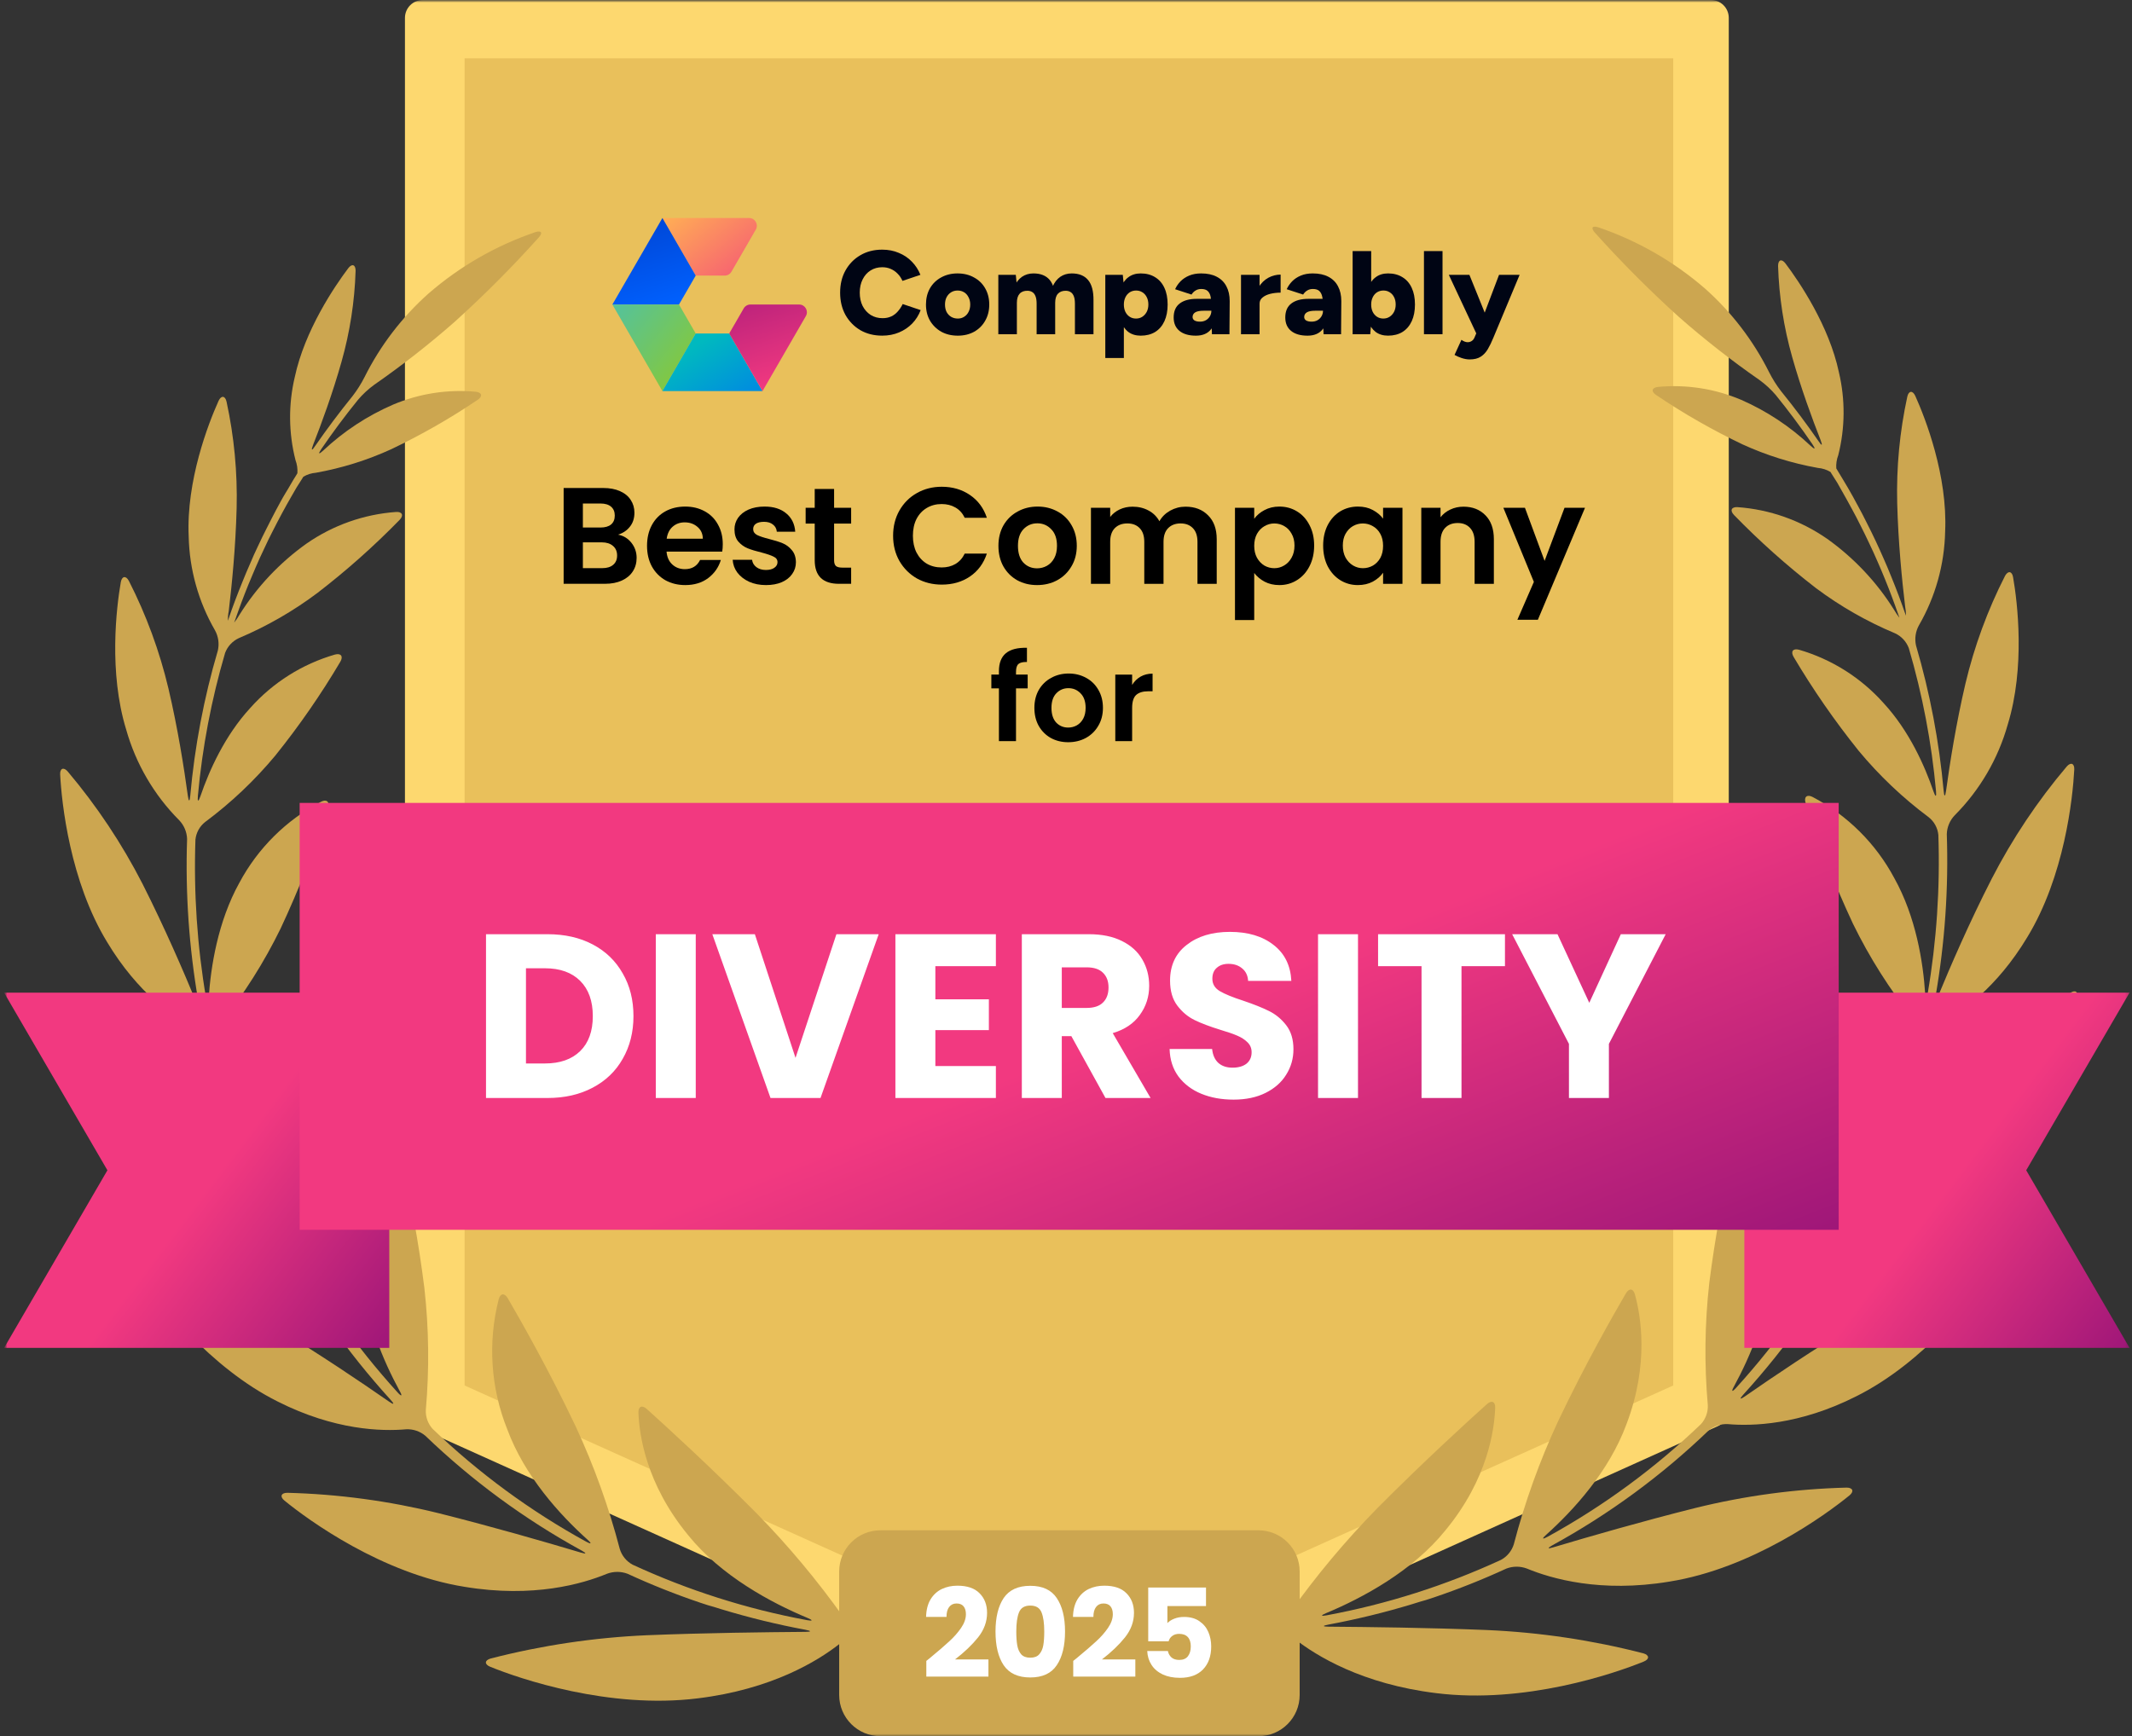 <svg xmlns="http://www.w3.org/2000/svg" width="442" height="360" viewBox="0 0 442 360" fill="none"><rect x="0" y="0" width="442" height="360" fill="#333333" stroke="none"/><g clip-path="url(#clip0_13351_10651)"><mask id="mask0_13351_10651" style="mask-type:luminance" maskUnits="userSpaceOnUse" x="0" y="0" width="442" height="360"><path d="M441.852 0H0.852V360H441.852V0Z" fill="white"></path></mask><g mask="url(#mask0_13351_10651)"><mask id="mask1_13351_10651" style="mask-type:luminance" maskUnits="userSpaceOnUse" x="0" y="0" width="442" height="357"><path d="M441.852 0H0.852V356.443H441.852V0Z" fill="white"></path></mask><g mask="url(#mask1_13351_10651)"><path d="M354.664 292.372L221.162 352.52L87.672 292.372V3.695H354.664V292.372Z" fill="#FDD86F"></path><path fill-rule="evenodd" clip-rule="evenodd" d="M219.648 355.884C220.127 356.096 220.643 356.209 221.166 356.216C221.693 356.21 222.213 356.097 222.695 355.884L356.185 295.692C357.51 295.113 358.376 293.816 358.401 292.373V3.696C358.401 1.655 356.745 1.65871e-05 354.701 1.65871e-05H87.676C86.692 -0.003 85.746 0.385 85.048 1.078C84.35 1.771 83.956 2.713 83.953 3.696V292.417C83.979 293.861 84.844 295.157 86.169 295.736L219.648 355.884ZM221.166 348.471L91.365 289.994V7.391H350.978V289.994L221.166 348.471Z" fill="#FDD86F"></path><path d="M96.32 287.283V12.094H346.891V287.283L221.6 343.724L96.32 287.283Z" fill="#E9C05B"></path><path d="M174.893 335.372C169.449 327.708 163.411 320.482 156.832 313.763C147.082 303.949 137.808 295.507 134.074 292.143C133.11 291.28 132.312 291.623 132.357 292.907C132.523 297.333 133.83 307.6 142.695 318.356C149.486 326.764 159.846 332.33 167.413 335.483C168.599 335.981 168.521 336.169 167.281 335.937C154.805 333.622 142.667 329.759 131.149 324.441C129.867 323.745 128.911 322.572 128.49 321.177C126.213 312.478 123.165 303.998 119.382 295.839C113.742 283.933 107.737 273.433 105.255 269.173C104.602 268.067 103.726 268.144 103.394 269.394C101.107 278.338 101.724 287.776 105.155 296.348C108.767 306.129 116.147 314.173 121.775 319.229C122.739 320.082 122.617 320.269 121.487 319.65C109.912 313.289 99.224 305.436 89.699 296.292C88.719 295.217 88.209 293.795 88.281 292.342C89.02 283.937 88.92 275.479 87.982 267.093C86.802 257.635 85.086 248.252 82.841 238.988C82.542 237.738 81.733 237.572 81.002 238.668C76.546 246.162 74.482 254.835 75.085 263.53C75.539 273.156 79.517 282.273 82.841 288.392C83.472 289.499 83.284 289.665 82.42 288.713C73.547 278.943 65.931 268.105 59.751 256.448C59.15 255.119 59.11 253.603 59.64 252.244C62.97 244.572 65.488 236.573 67.152 228.378C68.883 219.085 70.052 209.695 70.653 200.262C70.731 198.979 69.955 198.558 68.98 199.388C62.494 205.121 57.923 212.701 55.884 221.108C53.413 230.457 54.377 240.372 55.684 247.176C55.928 248.437 55.684 248.515 55.185 247.342C50.668 237.387 47.149 227.01 44.682 216.361C44.445 214.927 44.8 213.457 45.668 212.289C50.556 206.174 54.755 199.539 58.188 192.506C61.987 184.384 65.262 176.028 67.994 167.489C68.382 166.261 67.728 165.663 66.576 166.239C59.357 170.02 53.446 175.884 49.612 183.068C45.169 191.089 43.685 200.472 43.264 207.022C43.175 208.306 42.953 208.328 42.732 207.022C40.88 196.153 40.138 185.124 40.516 174.105C40.665 172.662 41.392 171.341 42.532 170.443C47.912 166.444 52.795 161.82 57.08 156.667C62.029 150.512 66.531 144.011 70.553 137.216C71.207 136.11 70.709 135.39 69.445 135.722C62.669 137.688 56.586 141.522 51.895 146.786C46.61 152.518 43.363 159.788 41.546 165.109C41.125 166.338 40.904 166.293 41.026 165.01C41.941 154.978 43.83 145.058 46.665 135.39C47.176 134.029 48.203 132.924 49.524 132.314C55.324 129.864 60.801 126.713 65.833 122.931C71.852 118.295 77.535 113.241 82.841 107.806C83.738 106.876 83.417 106.079 82.121 106.157C75.443 106.634 69.019 108.905 63.529 112.729C57.995 116.676 53.289 121.668 49.679 127.423C49.351 128 48.981 128.551 48.571 129.072C48.571 128.95 48.648 128.84 48.682 128.729C48.903 128.087 49.125 127.457 49.358 126.815C49.59 126.173 49.812 125.576 50.044 124.945L50.765 123.053L51.507 121.194C51.773 120.563 52.028 119.932 52.294 119.313C52.56 118.694 52.815 118.085 53.08 117.465L53.911 115.595C54.188 114.987 54.476 114.378 54.765 113.77L55.64 111.911L56.548 110.107C56.859 109.499 57.169 108.879 57.49 108.271C57.812 107.662 58.111 107.075 58.432 106.489L59.429 104.664C59.761 104.066 60.094 103.48 60.437 102.893C60.781 102.307 61.124 101.687 61.479 101.089L62.587 99.341L62.886 98.855C63.682 98.381 64.577 98.097 65.501 98.025C70.89 97.061 76.135 95.421 81.113 93.145C87.329 90.186 93.314 86.765 99.018 82.911C100.126 82.191 99.926 81.373 98.641 81.229C92.795 80.69 86.906 81.606 81.5 83.895C76.153 86.208 71.249 89.432 67.008 93.422C66.066 94.296 65.9 94.163 66.62 93.101C68.991 89.627 71.525 86.226 74.221 82.899C75.217 81.73 76.347 80.683 77.589 79.779C83.37 75.761 88.918 71.421 94.209 66.778C100.344 61.238 106.183 55.38 111.704 49.23C112.568 48.267 112.247 47.747 111.028 48.123C102.886 50.886 95.36 55.204 88.868 60.836C83.369 65.724 78.856 71.616 75.573 78.197C74.875 79.578 74.047 80.889 73.102 82.114C70.369 85.492 67.783 88.94 65.346 92.459C64.626 93.566 64.448 93.433 64.914 92.238C66.653 87.812 68.958 81.55 70.797 75.032C72.541 68.879 73.523 62.536 73.722 56.145C73.722 54.85 72.969 54.596 72.193 55.625C69.346 59.398 63.163 68.537 61.113 78.186C59.771 83.848 59.821 89.751 61.257 95.391C61.584 96.263 61.72 97.195 61.656 98.124L61.346 98.644C60.991 99.219 60.648 99.751 60.304 100.371C59.961 100.99 59.584 101.599 59.197 102.229C58.809 102.86 58.521 103.391 58.199 103.966L57.18 105.848L56.249 107.64C55.917 108.271 55.607 108.901 55.285 109.543C54.964 110.185 54.687 110.727 54.399 111.313C54.111 111.9 53.789 112.597 53.49 113.228C53.191 113.858 52.925 114.433 52.648 115.031C52.371 115.629 52.116 116.292 51.817 116.956C51.518 117.62 51.285 118.162 51.031 118.771C50.776 119.38 50.499 120.065 50.233 120.718C49.967 121.371 49.734 121.935 49.502 122.544C49.269 123.152 48.992 123.85 48.748 124.502C48.504 125.155 48.294 125.731 48.072 126.339L47.385 128.32C47.385 128.441 47.308 128.574 47.264 128.696C47.23 128.043 47.282 127.388 47.419 126.749C48.061 121.382 48.848 113.471 49.058 105.405C49.247 97.972 48.544 90.542 46.964 83.276C46.676 82.025 45.856 81.947 45.313 83.121C43.186 87.823 38.588 99.718 39.12 111.247C39.27 118.077 41.141 124.76 44.56 130.676C45.27 131.952 45.487 133.444 45.169 134.87C42.277 144.705 40.358 154.8 39.441 165.01C39.33 166.293 39.12 166.293 38.943 165.01C38.167 159.323 36.871 151.047 34.92 142.759C33.081 135.017 30.325 127.522 26.71 120.43C26.112 119.324 25.281 119.424 25.048 120.696C24.129 125.952 22.511 139.406 26.156 151.268C28.156 158.371 31.939 164.845 37.148 170.078C38.157 171.129 38.741 172.517 38.787 173.972C38.409 185.205 39.185 196.447 41.103 207.52C41.325 208.793 41.103 208.848 40.627 207.664C38.1 201.524 34.134 192.34 29.547 183.267C25.278 174.937 20.074 167.119 14.035 159.965C13.193 158.991 12.406 159.312 12.473 160.595C12.783 166.548 14.511 182.725 22.212 195.349C28.55 205.905 36.062 211.083 40.305 213.374C41.557 214.117 42.486 215.301 42.909 216.693C45.417 227.57 49.014 238.168 53.645 248.327C54.177 249.5 54 249.611 53.213 248.582C48.97 243.049 42.521 234.795 35.486 226.84C28.872 219.39 21.439 212.708 13.326 206.923C12.218 206.193 11.575 206.691 11.952 207.93C13.714 213.905 19.686 230.258 31.076 241.323C40.46 250.54 49.612 253.738 54.543 254.866C55.928 255.255 57.116 256.152 57.867 257.378C64.162 269.253 71.923 280.293 80.968 290.24C81.832 291.191 81.7 291.346 80.636 290.616C74.83 286.577 66.232 280.768 57.302 275.38C48.8 270.306 39.745 266.223 30.311 263.209C29.081 262.833 28.572 263.53 29.303 264.592C32.793 269.715 43.408 283.557 57.601 290.627C69.39 296.58 79.14 296.813 84.193 296.37C85.65 296.296 87.079 296.778 88.192 297.72C97.879 307.033 108.757 315.025 120.546 321.487C121.653 322.106 121.653 322.294 120.368 321.918C112.967 319.705 101.964 316.529 90.918 313.763C80.65 311.225 70.136 309.807 59.562 309.537C58.266 309.537 57.967 310.333 58.975 311.152C63.994 315.257 79.218 326.311 96.325 329.033C110.596 331.4 120.811 328.402 125.842 326.322C127.213 325.808 128.725 325.808 130.096 326.322C135.016 328.592 140.054 330.598 145.187 332.33C146.406 332.739 147.403 333.049 147.403 333.027C147.403 333.005 148.411 333.326 149.619 333.702C155.328 335.432 161.127 336.847 166.992 337.94C168.255 338.183 168.245 338.36 166.992 338.371C158.627 338.437 146.185 338.582 134.163 339.068C123.202 339.544 112.322 341.165 101.699 343.904C100.458 344.258 100.403 345.099 101.599 345.597C107.749 348.108 126.307 354.448 144.655 352.158C159.99 350.288 169.53 344.412 173.995 340.905C175.191 340.046 176.645 339.621 178.116 339.699C178.98 339.81 179.845 339.898 180.71 339.987C181.995 340.119 183.036 339.732 183.036 339.157C183.036 338.582 181.995 337.984 180.72 337.84L178.505 337.574C177.071 337.308 175.785 336.524 174.893 335.372Z" fill="#CCA650"></path><path d="M267.433 334.373C272.881 326.708 278.924 319.483 285.505 312.763C295.255 302.949 304.529 294.506 308.274 291.143C309.227 290.28 310.024 290.623 309.98 291.907C309.814 296.333 308.518 306.601 299.631 317.355C292.851 325.765 282.491 331.33 274.935 334.483C273.738 334.982 273.827 335.169 275.057 334.937C287.532 332.621 299.67 328.759 311.188 323.441C312.47 322.745 313.426 321.572 313.847 320.177C316.124 311.478 319.171 302.998 322.955 294.839C328.594 282.933 334.599 272.433 337.082 268.173C337.736 267.066 338.61 267.144 338.943 268.394C340.129 272.676 341.968 282.778 337.181 295.347C333.569 305.129 326.19 313.173 320.561 318.229C319.598 319.081 319.719 319.27 320.849 318.65C332.424 312.287 343.111 304.433 352.638 295.293C353.618 294.217 354.128 292.795 354.056 291.343C353.317 282.937 353.417 274.479 354.355 266.093C355.547 256.658 357.266 247.297 359.507 238.055C359.806 236.805 360.67 236.638 361.346 237.734C365.803 245.228 367.864 253.902 367.252 262.596C366.798 272.223 362.82 281.34 359.496 287.459C358.876 288.565 359.053 288.731 359.917 287.78C368.791 278.01 376.406 267.171 382.586 255.515C383.187 254.185 383.227 252.67 382.698 251.31C379.372 243.636 376.854 235.638 375.185 227.444C373.443 218.152 372.262 208.762 371.65 199.328C371.573 198.045 372.349 197.624 373.335 198.455C379.809 204.17 384.378 211.726 386.431 220.108C388.913 229.457 387.949 239.372 386.642 246.176C386.398 247.437 386.642 247.515 387.14 246.343C391.661 236.388 395.184 226.01 397.655 215.361C397.882 213.925 397.523 212.458 396.658 211.29C391.77 205.174 387.571 198.539 384.137 191.506C380.344 183.382 377.069 175.026 374.332 166.489C373.945 165.261 374.598 164.663 375.751 165.238C382.969 169.019 388.88 174.884 392.714 182.068C397.212 190.123 398.697 199.506 399.118 206.023C399.196 207.306 399.417 207.328 399.639 206.023C401.49 195.154 402.233 184.124 401.854 173.105C401.705 171.662 400.978 170.341 399.838 169.443C394.47 165.441 389.598 160.818 385.324 155.667C380.379 149.509 375.877 143.008 371.85 136.216C371.197 135.109 371.695 134.39 372.958 134.722C379.73 136.691 385.808 140.526 390.497 145.787C395.794 151.518 399.029 158.788 400.846 164.11C401.267 165.338 401.489 165.293 401.367 164.01C400.452 153.978 398.563 144.058 395.727 134.39C395.216 133.029 394.189 131.924 392.868 131.314C387.034 128.871 381.523 125.719 376.459 121.931C370.459 117.294 364.795 112.24 359.507 106.806C358.599 105.876 358.92 105.08 360.217 105.157C366.894 105.634 373.318 107.905 378.808 111.73C384.343 115.676 389.048 120.668 392.658 126.423C392.991 126.997 393.361 127.548 393.766 128.072C393.766 127.95 393.688 127.84 393.656 127.729C393.434 127.087 393.212 126.457 392.979 125.815C392.747 125.173 392.525 124.576 392.293 123.945C392.06 123.314 391.816 122.683 391.572 122.053L390.83 120.194C390.575 119.564 390.309 118.932 390.054 118.313L389.256 116.465L388.426 114.595C388.148 113.987 387.861 113.378 387.573 112.77C387.284 112.161 386.996 111.53 386.686 110.911C386.376 110.291 386.099 109.716 385.789 109.107L384.858 107.271C384.548 106.673 384.226 106.076 383.905 105.489L382.908 103.664L381.911 101.893L380.892 100.089L379.784 98.341L379.484 97.855C378.687 97.383 377.793 97.099 376.869 97.024C371.481 96.06 366.235 94.421 361.258 92.145C355.043 89.183 349.058 85.763 343.353 81.91C342.245 81.191 342.444 80.373 343.729 80.228C349.601 79.677 355.519 80.593 360.948 82.895C366.263 85.217 371.136 88.441 375.352 92.422C376.293 93.296 376.459 93.163 375.739 92.101C373.368 88.626 370.835 85.226 368.138 81.899C367.136 80.729 365.998 79.681 364.748 78.779C358.968 74.761 353.418 70.421 348.128 65.778C341.997 60.235 336.157 54.377 330.633 48.23C329.769 47.267 330.09 46.747 331.32 47.123C339.461 49.888 346.987 54.205 353.48 59.836C358.978 64.725 363.491 70.618 366.775 77.197C367.473 78.578 368.301 79.889 369.247 81.114C371.987 84.492 374.572 87.94 377.002 91.459C377.723 92.566 377.9 92.433 377.434 91.238C375.695 86.812 373.39 80.549 371.551 74.032C369.807 67.879 368.825 61.536 368.626 55.145C368.626 53.85 369.379 53.596 370.155 54.625C373.003 58.398 379.196 67.537 381.235 77.186C382.574 82.849 382.528 88.75 381.102 94.391C380.768 95.261 380.628 96.194 380.692 97.124L381.002 97.644L382.044 99.37C382.409 99.979 382.764 100.599 383.151 101.229L384.137 102.967C384.482 103.597 384.825 104.217 385.157 104.848C385.49 105.478 385.789 106.02 386.099 106.606C386.409 107.193 386.741 107.868 387.063 108.51C387.384 109.151 387.661 109.693 387.949 110.28L388.869 112.194L389.7 113.998C389.988 114.639 390.276 115.281 390.553 115.923C390.83 116.565 391.085 117.129 391.339 117.738L392.137 119.685C392.389 120.29 392.633 120.898 392.868 121.511C393.123 122.163 393.378 122.816 393.622 123.469C393.866 124.122 394.077 124.697 394.298 125.306L394.996 127.286L395.129 127.663C395.144 127.01 395.088 126.357 394.963 125.716C394.32 120.349 393.534 112.438 393.323 104.372C393.134 96.938 393.837 89.508 395.417 82.242C395.705 80.992 396.525 80.915 397.068 82.087C399.196 86.79 403.794 98.684 403.261 110.213C403.117 117.046 401.25 123.733 397.833 129.654C397.122 130.931 396.905 132.422 397.223 133.848C400.11 143.684 402.029 153.779 402.952 163.988C403.062 165.271 403.273 165.271 403.45 163.988C404.225 158.301 405.533 150.024 407.472 141.737C409.311 133.995 412.067 126.5 415.682 119.408C416.291 118.302 417.123 118.402 417.344 119.674C418.264 124.929 419.881 138.385 416.236 150.245C414.237 157.349 410.453 163.823 405.245 169.056C404.235 170.107 403.651 171.495 403.605 172.95C403.983 184.183 403.207 195.424 401.289 206.499C401.068 207.771 401.289 207.826 401.766 206.642C404.292 200.502 408.258 191.317 412.901 182.245C417.187 173.912 422.41 166.095 428.468 158.942C429.31 157.969 430.097 158.29 430.031 159.573C429.72 165.526 427.992 181.703 420.292 194.328C413.954 204.883 406.452 210.062 402.198 212.352C400.946 213.095 400.017 214.279 399.594 215.671C397.086 226.548 393.49 237.146 388.858 247.305C388.326 248.478 388.503 248.589 389.29 247.559C393.534 242.027 399.982 233.773 407.017 225.818C413.631 218.368 421.065 211.687 429.177 205.901C430.286 205.171 430.928 205.668 430.551 206.908C428.734 212.838 422.729 229.225 411.372 240.245C401.988 249.462 392.836 252.66 387.905 253.789C386.499 254.165 385.29 255.064 384.526 256.3C378.234 268.178 370.473 279.219 361.424 289.163C360.56 290.114 360.692 290.269 361.756 289.539C367.563 285.5 376.16 279.691 385.091 274.302C393.592 269.228 402.648 265.145 412.081 262.131C413.322 261.756 413.82 262.452 413.1 263.514C409.599 268.638 398.996 282.479 384.791 289.55C373.003 295.502 363.252 295.735 358.2 295.293C356.744 295.223 355.315 295.705 354.2 296.642C344.512 305.954 333.633 313.945 321.847 320.409C320.739 321.029 320.794 321.217 322.024 320.84C329.426 318.628 340.428 315.452 351.474 312.686C361.746 310.147 372.263 308.729 382.841 308.46C384.127 308.46 384.426 309.256 383.429 310.075C378.399 314.18 363.175 325.233 346.067 327.955C331.797 330.323 321.592 327.325 316.55 325.244C315.183 324.729 313.674 324.729 312.307 325.244C307.384 327.515 302.343 329.52 297.205 331.253C295.987 331.662 294.989 331.972 294.989 331.949C294.989 331.927 293.981 332.248 292.773 332.624C287.068 334.353 281.272 335.768 275.411 336.863C274.137 337.106 274.148 337.282 275.411 337.294C283.776 337.36 296.219 337.504 308.241 337.991C319.201 338.466 330.082 340.087 340.705 342.826C341.945 343.18 342.001 344.021 340.805 344.519C334.655 347.031 316.097 353.371 297.759 351.08C282.414 349.211 272.874 343.335 268.409 339.827C267.213 338.969 265.758 338.543 264.287 338.621C263.422 338.732 262.558 338.821 261.694 338.91C260.409 339.042 259.367 338.655 259.367 338.079C259.367 337.504 260.409 336.907 261.694 336.763L263.91 336.497C265.302 336.235 266.553 335.481 267.433 334.373Z" fill="#CCA650"></path><path d="M57.17 205.836H0.852L22.269 242.66L0.852 279.483H80.704V252.728V205.836H57.17Z" fill="url(#paint0_linear_13351_10651)"></path><path d="M441.486 205.836H385.167H361.633V252.728V279.483H441.486L420.069 242.66L441.486 205.836Z" fill="url(#paint1_linear_13351_10651)"></path><path d="M381.192 255.002V205.266V201.958V198.638V166.484H62.125V198.638V201.958V205.266V255.002H81.193H83.421H85.658H357.658H359.885H362.123H381.192Z" fill="url(#paint2_linear_13351_10651)"></path><path d="M113.499 193.71C117.084 193.71 120.217 194.42 122.898 195.839C125.578 197.258 127.645 199.258 129.099 201.838C130.584 204.386 131.327 207.337 131.327 210.692C131.327 214.013 130.584 216.964 129.099 219.545C127.645 222.125 125.562 224.125 122.849 225.544C120.168 226.963 117.051 227.673 113.499 227.673H100.758V193.71H113.499ZM112.966 220.513C116.099 220.513 118.537 219.658 120.282 217.948C122.026 216.239 122.898 213.82 122.898 210.692C122.898 207.563 122.026 205.128 120.282 203.386C118.537 201.645 116.099 200.774 112.966 200.774H109.042V220.513H112.966ZM144.241 193.71V227.673H135.957V193.71H144.241ZM182.17 193.71L170.107 227.673H159.74L147.677 193.71H156.494L164.924 219.351L173.402 193.71H182.17ZM193.916 200.338V207.208H205.01V213.594H193.916V221.045H206.464V227.673H185.632V193.71H206.464V200.338H193.916ZM229.186 227.673L222.113 214.852H220.127V227.673H211.843V193.71H225.747C228.427 193.71 230.704 194.178 232.578 195.113C234.483 196.049 235.904 197.339 236.841 198.984C237.777 200.597 238.246 202.402 238.246 204.402C238.246 206.66 237.6 208.676 236.308 210.45C235.048 212.223 233.175 213.481 230.688 214.223L238.536 227.673H229.186ZM220.127 208.998H225.262C226.78 208.998 227.91 208.628 228.654 207.886C229.429 207.143 229.816 206.095 229.816 204.741C229.816 203.451 229.429 202.435 228.654 201.693C227.91 200.951 226.78 200.58 225.262 200.58H220.127V208.998ZM255.751 228.011C253.264 228.011 251.036 227.608 249.066 226.802C247.096 225.996 245.513 224.802 244.318 223.222C243.155 221.642 242.542 219.738 242.477 217.513H251.294C251.423 218.771 251.859 219.738 252.602 220.416C253.345 221.061 254.314 221.383 255.509 221.383C256.736 221.383 257.705 221.109 258.416 220.561C259.126 219.98 259.481 219.19 259.481 218.19C259.481 217.352 259.191 216.659 258.609 216.11C258.06 215.561 257.366 215.11 256.526 214.755C255.719 214.4 254.556 213.998 253.038 213.546C250.842 212.869 249.049 212.191 247.661 211.514C246.272 210.837 245.077 209.837 244.076 208.514C243.075 207.192 242.574 205.467 242.574 203.338C242.574 200.177 243.72 197.709 246.014 195.936C248.307 194.129 251.294 193.227 254.976 193.227C258.723 193.227 261.742 194.129 264.035 195.936C266.329 197.709 267.556 200.193 267.717 203.386H258.755C258.69 202.29 258.287 201.435 257.544 200.822C256.801 200.177 255.848 199.855 254.685 199.855C253.684 199.855 252.876 200.128 252.263 200.677C251.65 201.193 251.343 201.951 251.343 202.951C251.343 204.047 251.859 204.902 252.893 205.515C253.927 206.127 255.541 206.789 257.737 207.498C259.934 208.241 261.71 208.95 263.066 209.627C264.455 210.304 265.65 211.288 266.651 212.578C267.652 213.868 268.153 215.529 268.153 217.561C268.153 219.497 267.652 221.255 266.651 222.835C265.683 224.415 264.261 225.673 262.388 226.608C260.515 227.544 258.302 228.011 255.751 228.011ZM281.536 193.71V227.673H273.251V193.71H281.536ZM312.005 193.71V200.338H302.994V227.673H294.709V200.338H285.699V193.71H312.005ZM345.326 193.71L333.554 216.449V227.673H325.27V216.449L313.497 193.71H322.896L329.484 207.934L336.025 193.71H345.326Z" fill="white"></path><path d="M137.328 45.203L144.23 57.147H150.248C150.822 57.147 151.353 56.841 151.64 56.344L156.688 47.612C157.307 46.541 156.533 45.203 155.296 45.203H137.328Z" fill="url(#paint3_linear_13351_10651)"></path><path d="M137.331 45.203L144.232 57.147L140.762 63.149H126.953L137.331 45.203Z" fill="url(#paint4_linear_13351_10651)"></path><path d="M126.953 63.141H140.762L144.232 69.146L137.331 81.09L126.953 63.141Z" fill="url(#paint5_linear_13351_10651)"></path><path d="M144.23 69.148H151.176L158.081 81.092H137.328L144.23 69.148Z" fill="url(#paint6_linear_13351_10651)"></path><path d="M151.18 69.146L154.186 63.944C154.473 63.447 155.004 63.141 155.578 63.141H165.674C166.912 63.141 167.685 64.479 167.067 65.549L158.085 81.09L151.18 69.146Z" fill="url(#paint7_linear_13351_10651)"></path><path d="M304.683 74.528C304.157 74.528 303.598 74.429 303.006 74.233C302.43 74.036 301.945 73.822 301.551 73.592L302.981 70.464C303.211 70.628 303.434 70.751 303.647 70.834C303.877 70.916 304.083 70.957 304.264 70.957C304.576 70.957 304.856 70.875 305.102 70.71C305.349 70.563 305.546 70.316 305.694 69.972L307.15 66.548L310.774 56.992H315.041L309.591 70.045C309.229 70.932 308.851 71.712 308.456 72.385C308.062 73.058 307.569 73.584 306.976 73.962C306.401 74.339 305.636 74.528 304.683 74.528ZM306.138 69.306L300.367 56.992H304.634L308.505 66.548L309.813 69.306H306.138Z" fill="#000514"></path><path d="M295.211 69.303V52.062H299.059V69.303H295.211Z" fill="#000514"></path><path d="M280.422 69.303V52.062H284.27V67.012L284.072 69.303H280.422ZM287.771 69.598C286.753 69.598 285.897 69.344 285.207 68.835C284.516 68.309 283.998 67.562 283.653 66.593C283.308 65.625 283.135 64.475 283.135 63.145C283.135 61.799 283.308 60.65 283.653 59.697C283.998 58.729 284.516 57.99 285.207 57.481C285.897 56.955 286.753 56.693 287.771 56.693C288.923 56.693 289.917 56.955 290.756 57.481C291.594 57.99 292.236 58.729 292.679 59.697C293.123 60.65 293.346 61.799 293.346 63.145C293.346 64.475 293.123 65.625 292.679 66.593C292.236 67.562 291.594 68.309 290.756 68.835C289.917 69.344 288.923 69.598 287.771 69.598ZM286.785 66.052C287.278 66.052 287.714 65.928 288.092 65.682C288.47 65.436 288.775 65.099 289.005 64.672C289.235 64.229 289.35 63.72 289.35 63.145C289.35 62.571 289.243 62.07 289.03 61.643C288.816 61.2 288.512 60.855 288.117 60.609C287.739 60.362 287.303 60.239 286.81 60.239C286.317 60.239 285.873 60.362 285.478 60.609C285.1 60.855 284.804 61.2 284.59 61.643C284.377 62.086 284.27 62.587 284.27 63.145C284.27 63.72 284.377 64.229 284.59 64.672C284.804 65.099 285.1 65.436 285.478 65.682C285.856 65.928 286.292 66.052 286.785 66.052Z" fill="#000514"></path><path d="M274.402 69.305L274.279 66.645V63.173C274.279 62.516 274.222 61.941 274.106 61.449C273.991 60.956 273.786 60.578 273.49 60.316C273.193 60.053 272.758 59.922 272.183 59.922C271.722 59.922 271.328 60.028 270.998 60.242C270.67 60.439 270.39 60.718 270.16 61.079L266.757 59.971C267.036 59.363 267.414 58.813 267.892 58.321C268.385 57.828 268.984 57.434 269.692 57.139C270.399 56.843 271.221 56.695 272.158 56.695C273.44 56.695 274.517 56.925 275.389 57.385C276.276 57.845 276.942 58.501 277.386 59.355C277.846 60.209 278.077 61.235 278.077 62.434L278.027 69.305H274.402ZM271.073 69.601C269.609 69.601 268.475 69.272 267.669 68.616C266.863 67.959 266.461 67.031 266.461 65.833C266.461 64.535 266.88 63.567 267.718 62.926C268.557 62.286 269.732 61.966 271.245 61.966H274.624V64.429H272.7C271.878 64.429 271.286 64.544 270.924 64.773C270.563 65.003 270.382 65.324 270.382 65.734C270.382 66.03 270.513 66.268 270.777 66.448C271.056 66.612 271.434 66.695 271.911 66.695C272.388 66.695 272.799 66.596 273.144 66.399C273.506 66.186 273.786 65.906 273.983 65.562C274.18 65.217 274.279 64.839 274.279 64.429H275.29C275.29 66.071 274.936 67.343 274.229 68.246C273.539 69.149 272.487 69.601 271.073 69.601Z" fill="#000514"></path><path d="M260.117 62.922C260.117 61.592 260.38 60.484 260.907 59.597C261.449 58.711 262.124 58.046 262.929 57.602C263.751 57.159 264.606 56.938 265.494 56.938V60.681C264.738 60.681 264.022 60.763 263.348 60.927C262.691 61.092 262.156 61.346 261.745 61.691C261.334 62.019 261.128 62.446 261.128 62.972L260.117 62.922ZM257.281 69.301V56.987H261.128V69.301H257.281Z" fill="#000514"></path><path d="M251.262 69.305L251.139 66.645V63.173C251.139 62.516 251.081 61.941 250.966 61.449C250.851 60.956 250.646 60.578 250.349 60.316C250.054 60.053 249.618 59.922 249.043 59.922C248.582 59.922 248.188 60.028 247.859 60.242C247.529 60.439 247.25 60.718 247.02 61.079L243.617 59.971C243.896 59.363 244.274 58.813 244.751 58.321C245.245 57.828 245.844 57.434 246.551 57.139C247.259 56.843 248.081 56.695 249.018 56.695C250.3 56.695 251.377 56.925 252.249 57.385C253.136 57.845 253.802 58.501 254.246 59.355C254.707 60.209 254.937 61.235 254.937 62.434L254.887 69.305H251.262ZM247.933 69.601C246.469 69.601 245.335 69.272 244.529 68.616C243.724 67.959 243.32 67.031 243.32 65.833C243.32 64.535 243.74 63.567 244.578 62.926C245.417 62.286 246.593 61.966 248.105 61.966H251.484V64.429H249.561C248.738 64.429 248.146 64.544 247.784 64.773C247.423 65.003 247.242 65.324 247.242 65.734C247.242 66.03 247.373 66.268 247.636 66.448C247.916 66.612 248.295 66.695 248.771 66.695C249.248 66.695 249.659 66.596 250.004 66.399C250.366 66.186 250.646 65.906 250.843 65.562C251.04 65.217 251.139 64.839 251.139 64.429H252.15C252.15 66.071 251.796 67.343 251.089 68.246C250.399 69.149 249.347 69.601 247.933 69.601Z" fill="#000514"></path><path d="M229.148 74.231V56.991H232.773L232.996 59.257V74.231H229.148ZM236.498 69.601C235.478 69.601 234.624 69.346 233.932 68.837C233.242 68.312 232.724 67.565 232.379 66.596C232.034 65.627 231.861 64.478 231.861 63.148C231.861 61.802 232.034 60.652 232.379 59.7C232.724 58.731 233.242 57.992 233.932 57.483C234.624 56.958 235.478 56.695 236.498 56.695C237.649 56.695 238.643 56.958 239.482 57.483C240.32 57.992 240.961 58.731 241.405 59.7C241.85 60.652 242.071 61.802 242.071 63.148C242.071 64.478 241.85 65.627 241.405 66.596C240.961 67.565 240.32 68.312 239.482 68.837C238.643 69.346 237.649 69.601 236.498 69.601ZM235.511 66.054C236.004 66.054 236.44 65.931 236.819 65.685C237.196 65.439 237.5 65.102 237.73 64.675C237.961 64.232 238.076 63.723 238.076 63.148C238.076 62.573 237.969 62.072 237.755 61.646C237.542 61.202 237.237 60.858 236.843 60.611C236.464 60.365 236.029 60.242 235.536 60.242C235.042 60.242 234.599 60.365 234.204 60.611C233.826 60.858 233.53 61.202 233.316 61.646C233.102 62.089 232.996 62.59 232.996 63.148C232.996 63.723 233.102 64.232 233.316 64.675C233.53 65.102 233.826 65.439 234.204 65.685C234.582 65.931 235.018 66.054 235.511 66.054Z" fill="#000514"></path><path d="M206.969 69.305V56.991H210.594L210.816 59.257V69.305H206.969ZM214.91 69.305V63L218.757 62.261V69.305H214.91ZM222.851 69.305V63L226.699 62.261V69.305H222.851ZM214.91 63C214.91 62.343 214.836 61.826 214.688 61.449C214.541 61.055 214.326 60.767 214.047 60.587C213.784 60.406 213.455 60.307 213.06 60.291C212.321 60.275 211.761 60.48 211.384 60.907C211.005 61.317 210.816 61.949 210.816 62.803H209.657C209.657 61.506 209.854 60.406 210.249 59.503C210.644 58.584 211.178 57.886 211.852 57.41C212.543 56.933 213.34 56.695 214.244 56.695C215.74 56.695 216.867 57.147 217.623 58.05C218.379 58.953 218.757 60.357 218.757 62.261L214.91 63ZM222.851 63C222.851 62.343 222.778 61.826 222.63 61.449C222.481 61.055 222.268 60.767 221.988 60.587C221.726 60.406 221.396 60.307 221.002 60.291C220.279 60.275 219.719 60.48 219.325 60.907C218.946 61.317 218.757 61.949 218.757 62.803H217.623C217.623 61.506 217.812 60.406 218.19 59.503C218.585 58.584 219.119 57.886 219.793 57.41C220.484 56.933 221.282 56.695 222.186 56.695C223.682 56.695 224.808 57.147 225.564 58.05C226.337 58.953 226.715 60.357 226.699 62.261L222.851 63Z" fill="#000514"></path><path d="M198.579 69.601C197.279 69.601 196.137 69.33 195.151 68.788C194.164 68.23 193.383 67.466 192.807 66.498C192.249 65.529 191.969 64.412 191.969 63.148C191.969 61.884 192.24 60.767 192.783 59.798C193.342 58.83 194.115 58.075 195.101 57.533C196.104 56.974 197.239 56.695 198.505 56.695C199.803 56.695 200.946 56.974 201.933 57.533C202.935 58.075 203.708 58.83 204.251 59.798C204.81 60.767 205.09 61.884 205.09 63.148C205.09 64.412 204.81 65.529 204.251 66.498C203.708 67.466 202.944 68.23 201.957 68.788C200.97 69.33 199.845 69.601 198.579 69.601ZM198.579 66.054C199.072 66.054 199.508 65.931 199.885 65.685C200.28 65.439 200.584 65.102 200.798 64.675C201.028 64.232 201.144 63.723 201.144 63.148C201.144 62.573 201.028 62.072 200.798 61.646C200.584 61.202 200.28 60.858 199.885 60.611C199.491 60.365 199.039 60.242 198.529 60.242C198.02 60.242 197.567 60.365 197.172 60.611C196.778 60.858 196.466 61.202 196.236 61.646C196.022 62.072 195.915 62.573 195.915 63.148C195.915 63.723 196.022 64.232 196.236 64.675C196.466 65.102 196.778 65.439 197.172 65.685C197.583 65.931 198.052 66.054 198.579 66.054Z" fill="#000514"></path><path d="M182.903 69.597C181.193 69.597 179.68 69.219 178.365 68.464C177.066 67.692 176.038 66.641 175.282 65.311C174.542 63.965 174.172 62.422 174.172 60.681C174.172 58.941 174.542 57.406 175.282 56.076C176.038 54.729 177.066 53.678 178.365 52.923C179.68 52.151 181.193 51.766 182.903 51.766C184.152 51.766 185.295 51.987 186.33 52.431C187.383 52.858 188.287 53.465 189.043 54.253C189.816 55.041 190.408 55.953 190.819 56.987L187.096 58.243C186.848 57.668 186.511 57.167 186.084 56.741C185.673 56.314 185.196 55.985 184.653 55.755C184.127 55.526 183.544 55.411 182.903 55.411C181.998 55.411 181.193 55.632 180.486 56.076C179.779 56.519 179.228 57.143 178.833 57.947C178.439 58.736 178.241 59.647 178.241 60.681C178.241 61.716 178.439 62.635 178.833 63.44C179.244 64.228 179.803 64.852 180.51 65.311C181.234 65.755 182.056 65.976 182.977 65.976C183.651 65.976 184.251 65.853 184.777 65.607C185.303 65.361 185.755 65.016 186.133 64.573C186.528 64.129 186.865 63.62 187.145 63.046L190.869 64.302C190.474 65.353 189.89 66.28 189.117 67.085C188.344 67.873 187.433 68.489 186.38 68.932C185.328 69.375 184.169 69.597 182.903 69.597Z" fill="#000514"></path></g><path d="M260.894 317.312H182.526C177.804 317.312 173.977 321.135 173.977 325.85V351.463C173.977 356.178 177.804 360 182.526 360H260.894C265.616 360 269.443 356.178 269.443 351.463V325.85C269.443 321.135 265.616 317.312 260.894 317.312Z" fill="#CCA650"></path><path d="M192.043 344.395C192.625 343.934 192.89 343.721 192.839 343.755C194.514 342.372 195.831 341.236 196.788 340.348C197.763 339.46 198.584 338.53 199.251 337.556C199.917 336.583 200.251 335.635 200.251 334.713C200.251 334.013 200.088 333.467 199.763 333.074C199.439 332.681 198.951 332.485 198.302 332.485C197.652 332.485 197.139 332.733 196.763 333.228C196.404 333.706 196.224 334.389 196.224 335.277H191.992C192.026 333.825 192.334 332.613 192.916 331.64C193.514 330.667 194.292 329.949 195.249 329.488C196.224 329.027 197.301 328.797 198.481 328.797C200.516 328.797 202.046 329.318 203.072 330.359C204.115 331.401 204.637 332.758 204.637 334.432C204.637 336.259 204.012 337.958 202.764 339.529C201.516 341.082 199.926 342.602 197.994 344.088H204.919V347.648H192.043V344.395ZM206.386 338.299C206.386 335.362 206.95 333.049 208.078 331.358C209.224 329.668 211.062 328.822 213.593 328.822C216.123 328.822 217.953 329.668 219.081 331.358C220.227 333.049 220.8 335.362 220.8 338.299C220.8 341.27 220.227 343.601 219.081 345.291C217.953 346.982 216.123 347.827 213.593 347.827C211.062 347.827 209.224 346.982 208.078 345.291C206.95 343.601 206.386 341.27 206.386 338.299ZM216.491 338.299C216.491 336.575 216.303 335.251 215.927 334.329C215.55 333.39 214.772 332.921 213.593 332.921C212.413 332.921 211.635 333.39 211.259 334.329C210.883 335.251 210.694 336.575 210.694 338.299C210.694 339.46 210.763 340.425 210.9 341.193C211.036 341.945 211.31 342.559 211.72 343.038C212.148 343.499 212.772 343.729 213.593 343.729C214.413 343.729 215.029 343.499 215.439 343.038C215.867 342.559 216.149 341.945 216.286 341.193C216.422 340.425 216.491 339.46 216.491 338.299ZM222.5 344.395C223.081 343.934 223.346 343.721 223.295 343.755C224.97 342.372 226.287 341.236 227.244 340.348C228.219 339.46 229.04 338.53 229.707 337.556C230.373 336.583 230.707 335.635 230.707 334.713C230.707 334.013 230.544 333.467 230.22 333.074C229.895 332.681 229.407 332.485 228.758 332.485C228.108 332.485 227.595 332.733 227.219 333.228C226.86 333.706 226.68 334.389 226.68 335.277H222.448C222.482 333.825 222.79 332.613 223.372 331.64C223.97 330.667 224.748 329.949 225.706 329.488C226.68 329.027 227.757 328.797 228.937 328.797C230.972 328.797 232.502 329.318 233.528 330.359C234.571 331.401 235.093 332.758 235.093 334.432C235.093 336.259 234.469 337.958 233.22 339.529C231.972 341.082 230.382 342.602 228.45 344.088H235.375V347.648H222.5V344.395ZM250.025 333.023H242.023V336.557C242.364 336.182 242.843 335.875 243.459 335.635C244.074 335.396 244.741 335.277 245.459 335.277C246.742 335.277 247.802 335.567 248.64 336.148C249.495 336.728 250.119 337.48 250.512 338.402C250.905 339.324 251.102 340.323 251.102 341.398C251.102 343.396 250.538 344.984 249.409 346.162C248.281 347.323 246.69 347.904 244.639 347.904C243.271 347.904 242.082 347.673 241.074 347.212C240.065 346.734 239.287 346.077 238.74 345.24C238.192 344.404 237.893 343.439 237.842 342.346H242.125C242.228 342.875 242.476 343.319 242.869 343.678C243.262 344.019 243.801 344.19 244.485 344.19C245.288 344.19 245.887 343.934 246.28 343.422C246.673 342.909 246.87 342.226 246.87 341.373C246.87 340.536 246.665 339.896 246.254 339.452C245.844 339.008 245.246 338.786 244.459 338.786C243.878 338.786 243.399 338.931 243.023 339.221C242.647 339.494 242.399 339.862 242.279 340.323H238.047V329.181H250.025V333.023Z" fill="white"></path><path d="M328.599 105.289L318.825 128.511H314.579L317.998 120.657L311.672 105.289H316.146L320.221 116.302L324.353 105.289H328.599Z" fill="black"></path><path d="M303.405 105.062C305.286 105.062 306.805 105.66 307.965 106.855C309.124 108.032 309.703 109.683 309.703 111.807V121.056H305.713V112.348C305.713 111.096 305.4 110.138 304.773 109.474C304.146 108.791 303.291 108.449 302.208 108.449C301.106 108.449 300.233 108.791 299.586 109.474C298.959 110.138 298.646 111.096 298.646 112.348V121.056H294.656V105.29H298.646V107.254C299.178 106.571 299.852 106.04 300.669 105.66C301.505 105.262 302.417 105.062 303.405 105.062Z" fill="black"></path><path d="M274.312 113.121C274.312 111.528 274.626 110.115 275.253 108.881C275.898 107.648 276.763 106.7 277.846 106.035C278.948 105.371 280.173 105.039 281.522 105.039C282.7 105.039 283.726 105.277 284.6 105.751C285.493 106.225 286.205 106.823 286.737 107.543V105.295H290.756V121.061H286.737V118.756C286.224 119.496 285.512 120.113 284.6 120.606C283.707 121.08 282.672 121.317 281.494 121.317C280.164 121.317 278.948 120.976 277.846 120.293C276.763 119.61 275.898 118.652 275.253 117.419C274.626 116.166 274.312 114.734 274.312 113.121ZM286.737 113.178C286.737 112.211 286.547 111.385 286.168 110.702C285.787 110.001 285.274 109.469 284.629 109.109C283.982 108.729 283.289 108.539 282.548 108.539C281.807 108.539 281.123 108.72 280.496 109.08C279.87 109.441 279.357 109.972 278.958 110.674C278.577 111.357 278.388 112.173 278.388 113.121C278.388 114.07 278.577 114.905 278.958 115.626C279.357 116.328 279.87 116.869 280.496 117.248C281.142 117.628 281.826 117.817 282.548 117.817C283.289 117.817 283.982 117.637 284.629 117.276C285.274 116.897 285.787 116.366 286.168 115.683C286.547 114.981 286.737 114.146 286.737 113.178Z" fill="black"></path><path d="M260.021 107.572C260.534 106.851 261.237 106.254 262.13 105.779C263.042 105.286 264.078 105.039 265.236 105.039C266.585 105.039 267.801 105.371 268.884 106.035C269.986 106.7 270.85 107.648 271.477 108.881C272.123 110.095 272.446 111.509 272.446 113.121C272.446 114.734 272.123 116.166 271.477 117.419C270.85 118.652 269.986 119.61 268.884 120.293C267.801 120.976 266.585 121.317 265.236 121.317C264.078 121.317 263.052 121.08 262.158 120.606C261.285 120.132 260.572 119.534 260.021 118.813V128.574H256.031V105.295H260.021V107.572ZM268.371 113.121C268.371 112.173 268.171 111.357 267.772 110.674C267.393 109.972 266.88 109.441 266.233 109.08C265.606 108.72 264.922 108.539 264.182 108.539C263.46 108.539 262.776 108.729 262.13 109.109C261.503 109.469 260.99 110.001 260.591 110.702C260.211 111.405 260.021 112.23 260.021 113.178C260.021 114.127 260.211 114.953 260.591 115.654C260.99 116.356 261.503 116.897 262.13 117.276C262.776 117.637 263.46 117.817 264.182 117.817C264.922 117.817 265.606 117.628 266.233 117.248C266.88 116.869 267.393 116.328 267.772 115.626C268.171 114.924 268.371 114.089 268.371 113.121Z" fill="black"></path><path d="M245.778 105.062C247.716 105.062 249.274 105.66 250.452 106.855C251.649 108.032 252.247 109.683 252.247 111.807V121.056H248.257V112.348C248.257 111.115 247.944 110.176 247.317 109.53C246.69 108.867 245.835 108.534 244.752 108.534C243.669 108.534 242.805 108.867 242.159 109.53C241.532 110.176 241.219 111.115 241.219 112.348V121.056H237.229V112.348C237.229 111.115 236.915 110.176 236.289 109.53C235.662 108.867 234.807 108.534 233.724 108.534C232.622 108.534 231.748 108.867 231.102 109.53C230.475 110.176 230.162 111.115 230.162 112.348V121.056H226.172V105.29H230.162V107.197C230.674 106.533 231.33 106.012 232.128 105.632C232.945 105.252 233.838 105.062 234.807 105.062C236.042 105.062 237.143 105.329 238.112 105.859C239.081 106.372 239.832 107.112 240.364 108.079C240.877 107.168 241.618 106.438 242.586 105.888C243.575 105.338 244.638 105.062 245.778 105.062Z" fill="black"></path><path d="M215 121.317C213.48 121.317 212.112 120.986 210.896 120.321C209.681 119.638 208.721 118.681 208.018 117.447C207.334 116.214 206.992 114.791 206.992 113.178C206.992 111.566 207.344 110.143 208.047 108.909C208.769 107.676 209.747 106.728 210.982 106.064C212.217 105.381 213.594 105.039 215.114 105.039C216.634 105.039 218.011 105.381 219.246 106.064C220.482 106.728 221.45 107.676 222.153 108.909C222.875 110.143 223.236 111.566 223.236 113.178C223.236 114.791 222.865 116.214 222.124 117.447C221.403 118.681 220.415 119.638 219.161 120.321C217.926 120.986 216.539 121.317 215 121.317ZM215 117.845C215.722 117.845 216.396 117.675 217.023 117.333C217.67 116.973 218.182 116.442 218.562 115.739C218.943 115.038 219.132 114.184 219.132 113.178C219.132 111.68 218.733 110.532 217.935 109.735C217.157 108.919 216.197 108.511 215.057 108.511C213.917 108.511 212.958 108.919 212.179 109.735C211.419 110.532 211.039 111.68 211.039 113.178C211.039 114.677 211.409 115.835 212.15 116.65C212.91 117.447 213.86 117.845 215 117.845Z" fill="black"></path><path d="M185.156 111.089C185.156 109.135 185.594 107.39 186.467 105.853C187.361 104.297 188.567 103.093 190.086 102.239C191.625 101.366 193.345 100.93 195.244 100.93C197.467 100.93 199.415 101.499 201.086 102.637C202.759 103.776 203.927 105.35 204.592 107.361H200.004C199.548 106.412 198.902 105.701 198.066 105.227C197.249 104.752 196.299 104.515 195.216 104.515C194.057 104.515 193.022 104.79 192.11 105.341C191.217 105.872 190.514 106.631 190.001 107.617C189.507 108.604 189.26 109.761 189.26 111.089C189.26 112.398 189.507 113.555 190.001 114.561C190.514 115.547 191.217 116.316 192.11 116.866C193.022 117.397 194.057 117.663 195.216 117.663C196.299 117.663 197.249 117.426 198.066 116.952C198.902 116.458 199.548 115.737 200.004 114.789H204.592C203.927 116.819 202.759 118.403 201.086 119.542C199.434 120.661 197.486 121.221 195.244 121.221C193.345 121.221 191.625 120.794 190.086 119.94C188.567 119.067 187.361 117.862 186.467 116.326C185.594 114.789 185.156 113.043 185.156 111.089Z" fill="black"></path><path d="M172.922 108.562V116.189C172.922 116.72 173.046 117.109 173.293 117.356C173.559 117.584 173.996 117.697 174.604 117.697H176.456V121.055H173.948C170.586 121.055 168.904 119.423 168.904 116.161V108.562H167.023V105.289H168.904V101.391H172.922V105.289H176.456V108.562H172.922Z" fill="black"></path><path d="M158.795 121.317C157.503 121.317 156.344 121.09 155.318 120.634C154.292 120.16 153.475 119.524 152.867 118.728C152.278 117.931 151.955 117.049 151.898 116.081H155.917C155.993 116.689 156.287 117.191 156.8 117.589C157.332 117.988 157.988 118.187 158.766 118.187C159.527 118.187 160.115 118.035 160.533 117.732C160.97 117.428 161.189 117.039 161.189 116.565C161.189 116.052 160.923 115.673 160.391 115.426C159.878 115.161 159.051 114.876 157.911 114.573C156.734 114.288 155.765 113.994 155.005 113.69C154.264 113.387 153.618 112.922 153.067 112.296C152.535 111.67 152.269 110.826 152.269 109.763C152.269 108.891 152.516 108.094 153.01 107.373C153.523 106.652 154.244 106.083 155.176 105.665C156.125 105.248 157.237 105.039 158.51 105.039C160.391 105.039 161.892 105.514 163.012 106.462C164.133 107.392 164.751 108.653 164.865 110.247H161.046C160.989 109.621 160.723 109.128 160.248 108.767C159.792 108.388 159.175 108.198 158.396 108.198C157.674 108.198 157.113 108.331 156.715 108.596C156.335 108.862 156.145 109.232 156.145 109.706C156.145 110.238 156.41 110.645 156.942 110.93C157.475 111.196 158.301 111.471 159.422 111.755C160.562 112.04 161.502 112.334 162.243 112.637C162.984 112.941 163.62 113.416 164.152 114.06C164.703 114.686 164.988 115.522 165.007 116.565C165.007 117.475 164.751 118.291 164.238 119.012C163.744 119.734 163.022 120.303 162.072 120.72C161.141 121.118 160.049 121.317 158.795 121.317Z" fill="black"></path><path d="M149.843 112.837C149.843 113.406 149.805 113.918 149.729 114.373H138.187C138.282 115.512 138.681 116.404 139.384 117.049C140.087 117.694 140.952 118.016 141.977 118.016C143.459 118.016 144.514 117.381 145.141 116.109H149.444C148.988 117.628 148.114 118.88 146.822 119.866C145.53 120.834 143.944 121.317 142.063 121.317C140.543 121.317 139.175 120.986 137.959 120.321C136.762 119.638 135.822 118.681 135.138 117.447C134.473 116.214 134.141 114.791 134.141 113.178C134.141 111.547 134.473 110.115 135.138 108.881C135.803 107.648 136.734 106.7 137.931 106.035C139.128 105.371 140.505 105.039 142.063 105.039C143.564 105.039 144.903 105.362 146.081 106.007C147.278 106.652 148.199 107.572 148.845 108.767C149.51 109.944 149.843 111.3 149.843 112.837ZM145.711 111.698C145.691 110.674 145.321 109.859 144.599 109.251C143.878 108.625 142.994 108.312 141.949 108.312C140.961 108.312 140.125 108.616 139.441 109.222C138.776 109.811 138.368 110.636 138.216 111.698H145.711Z" fill="black"></path><path d="M128.137 110.863C129.257 111.073 130.178 111.632 130.901 112.542C131.623 113.453 131.984 114.497 131.984 115.673C131.984 116.736 131.717 117.675 131.186 118.49C130.673 119.287 129.922 119.913 128.935 120.369C127.946 120.824 126.778 121.052 125.429 121.052H116.852V101.188H125.059C126.408 101.188 127.567 101.406 128.536 101.842C129.523 102.279 130.264 102.886 130.758 103.663C131.271 104.442 131.528 105.324 131.528 106.31C131.528 107.468 131.214 108.435 130.587 109.213C129.979 109.991 129.163 110.541 128.137 110.863ZM120.841 109.384H124.489C125.439 109.384 126.17 109.175 126.683 108.757C127.196 108.321 127.453 107.705 127.453 106.908C127.453 106.111 127.196 105.495 126.683 105.058C126.17 104.622 125.439 104.403 124.489 104.403H120.841V109.384ZM124.859 117.807C125.828 117.807 126.578 117.58 127.111 117.124C127.661 116.669 127.937 116.024 127.937 115.189C127.937 114.335 127.652 113.672 127.082 113.197C126.512 112.704 125.743 112.457 124.774 112.457H120.841V117.807H124.859Z" fill="black"></path><path d="M234.71 142.02C235.159 141.29 235.74 140.717 236.455 140.302C237.186 139.887 238.018 139.68 238.949 139.68V143.34H238.026C236.929 143.34 236.098 143.598 235.533 144.112C234.984 144.626 234.71 145.523 234.71 146.801V153.674H231.219V139.879H234.71V142.02Z" fill="black"></path><path d="M221.452 153.9C220.123 153.9 218.926 153.609 217.861 153.028C216.798 152.431 215.959 151.592 215.343 150.513C214.745 149.434 214.445 148.189 214.445 146.778C214.445 145.367 214.753 144.122 215.368 143.043C216 141.964 216.856 141.134 217.936 140.553C219.017 139.955 220.222 139.656 221.552 139.656C222.882 139.656 224.087 139.955 225.168 140.553C226.248 141.134 227.096 141.964 227.711 143.043C228.343 144.122 228.658 145.367 228.658 146.778C228.658 148.189 228.334 149.434 227.686 150.513C227.055 151.592 226.19 152.431 225.093 153.028C224.013 153.609 222.799 153.9 221.452 153.9ZM221.452 150.862C222.084 150.862 222.674 150.712 223.223 150.414C223.788 150.098 224.237 149.633 224.569 149.019C224.902 148.405 225.068 147.658 225.068 146.778C225.068 145.467 224.719 144.462 224.021 143.765C223.339 143.051 222.499 142.694 221.502 142.694C220.505 142.694 219.665 143.051 218.984 143.765C218.319 144.462 217.986 145.467 217.986 146.778C217.986 148.089 218.31 149.102 218.959 149.816C219.624 150.513 220.455 150.862 221.452 150.862Z" fill="black"></path><path d="M213.054 142.741H210.635V153.673H207.094V142.741H205.523V139.878H207.094V139.18C207.094 137.487 207.576 136.242 208.541 135.445C209.505 134.648 210.959 134.275 212.904 134.325V137.263C212.057 137.247 211.466 137.388 211.134 137.686C210.801 137.985 210.635 138.524 210.635 139.305V139.878H213.054V142.741Z" fill="black"></path></g></g><defs><linearGradient id="paint0_linear_13351_10651" x1="80.834" y1="282.998" x2="39.045" y2="251.341" gradientUnits="userSpaceOnUse"><stop stop-color="#9B1578"></stop><stop offset="1" stop-color="#F23980"></stop></linearGradient><linearGradient id="paint1_linear_13351_10651" x1="441.616" y1="282.998" x2="399.826" y2="251.341" gradientUnits="userSpaceOnUse"><stop stop-color="#9B1578"></stop><stop offset="1" stop-color="#F23980"></stop></linearGradient><linearGradient id="paint2_linear_13351_10651" x1="381.712" y1="259.228" x2="345.919" y2="169.087" gradientUnits="userSpaceOnUse"><stop stop-color="#9B1578"></stop><stop offset="1" stop-color="#F23980"></stop></linearGradient><linearGradient id="paint3_linear_13351_10651" x1="137.191" y1="45.042" x2="155.572" y2="67.926" gradientUnits="userSpaceOnUse"><stop stop-color="#FFB054"></stop><stop offset="1" stop-color="#F23980"></stop></linearGradient><linearGradient id="paint4_linear_13351_10651" x1="140.943" y1="63.188" x2="133.876" y2="41.431" gradientUnits="userSpaceOnUse"><stop stop-color="#0061FF"></stop><stop offset="1" stop-color="#0041CE"></stop></linearGradient><linearGradient id="paint5_linear_13351_10651" x1="121.435" y1="56.756" x2="143.663" y2="74.7" gradientUnits="userSpaceOnUse"><stop stop-color="#40C0C4"></stop><stop offset="1" stop-color="#83C83F"></stop></linearGradient><linearGradient id="paint6_linear_13351_10651" x1="143.945" y1="71.692" x2="159.43" y2="96.066" gradientUnits="userSpaceOnUse"><stop stop-color="#00B9BF"></stop><stop offset="1" stop-color="#0061FF"></stop></linearGradient><linearGradient id="paint7_linear_13351_10651" x1="157.455" y1="49.37" x2="167.212" y2="78.087" gradientUnits="userSpaceOnUse"><stop stop-color="#9B1578"></stop><stop offset="1" stop-color="#F23980"></stop></linearGradient><clipPath id="clip0_13351_10651"><rect width="441" height="360" fill="white" transform="translate(0.852)"></rect></clipPath></defs></svg>
